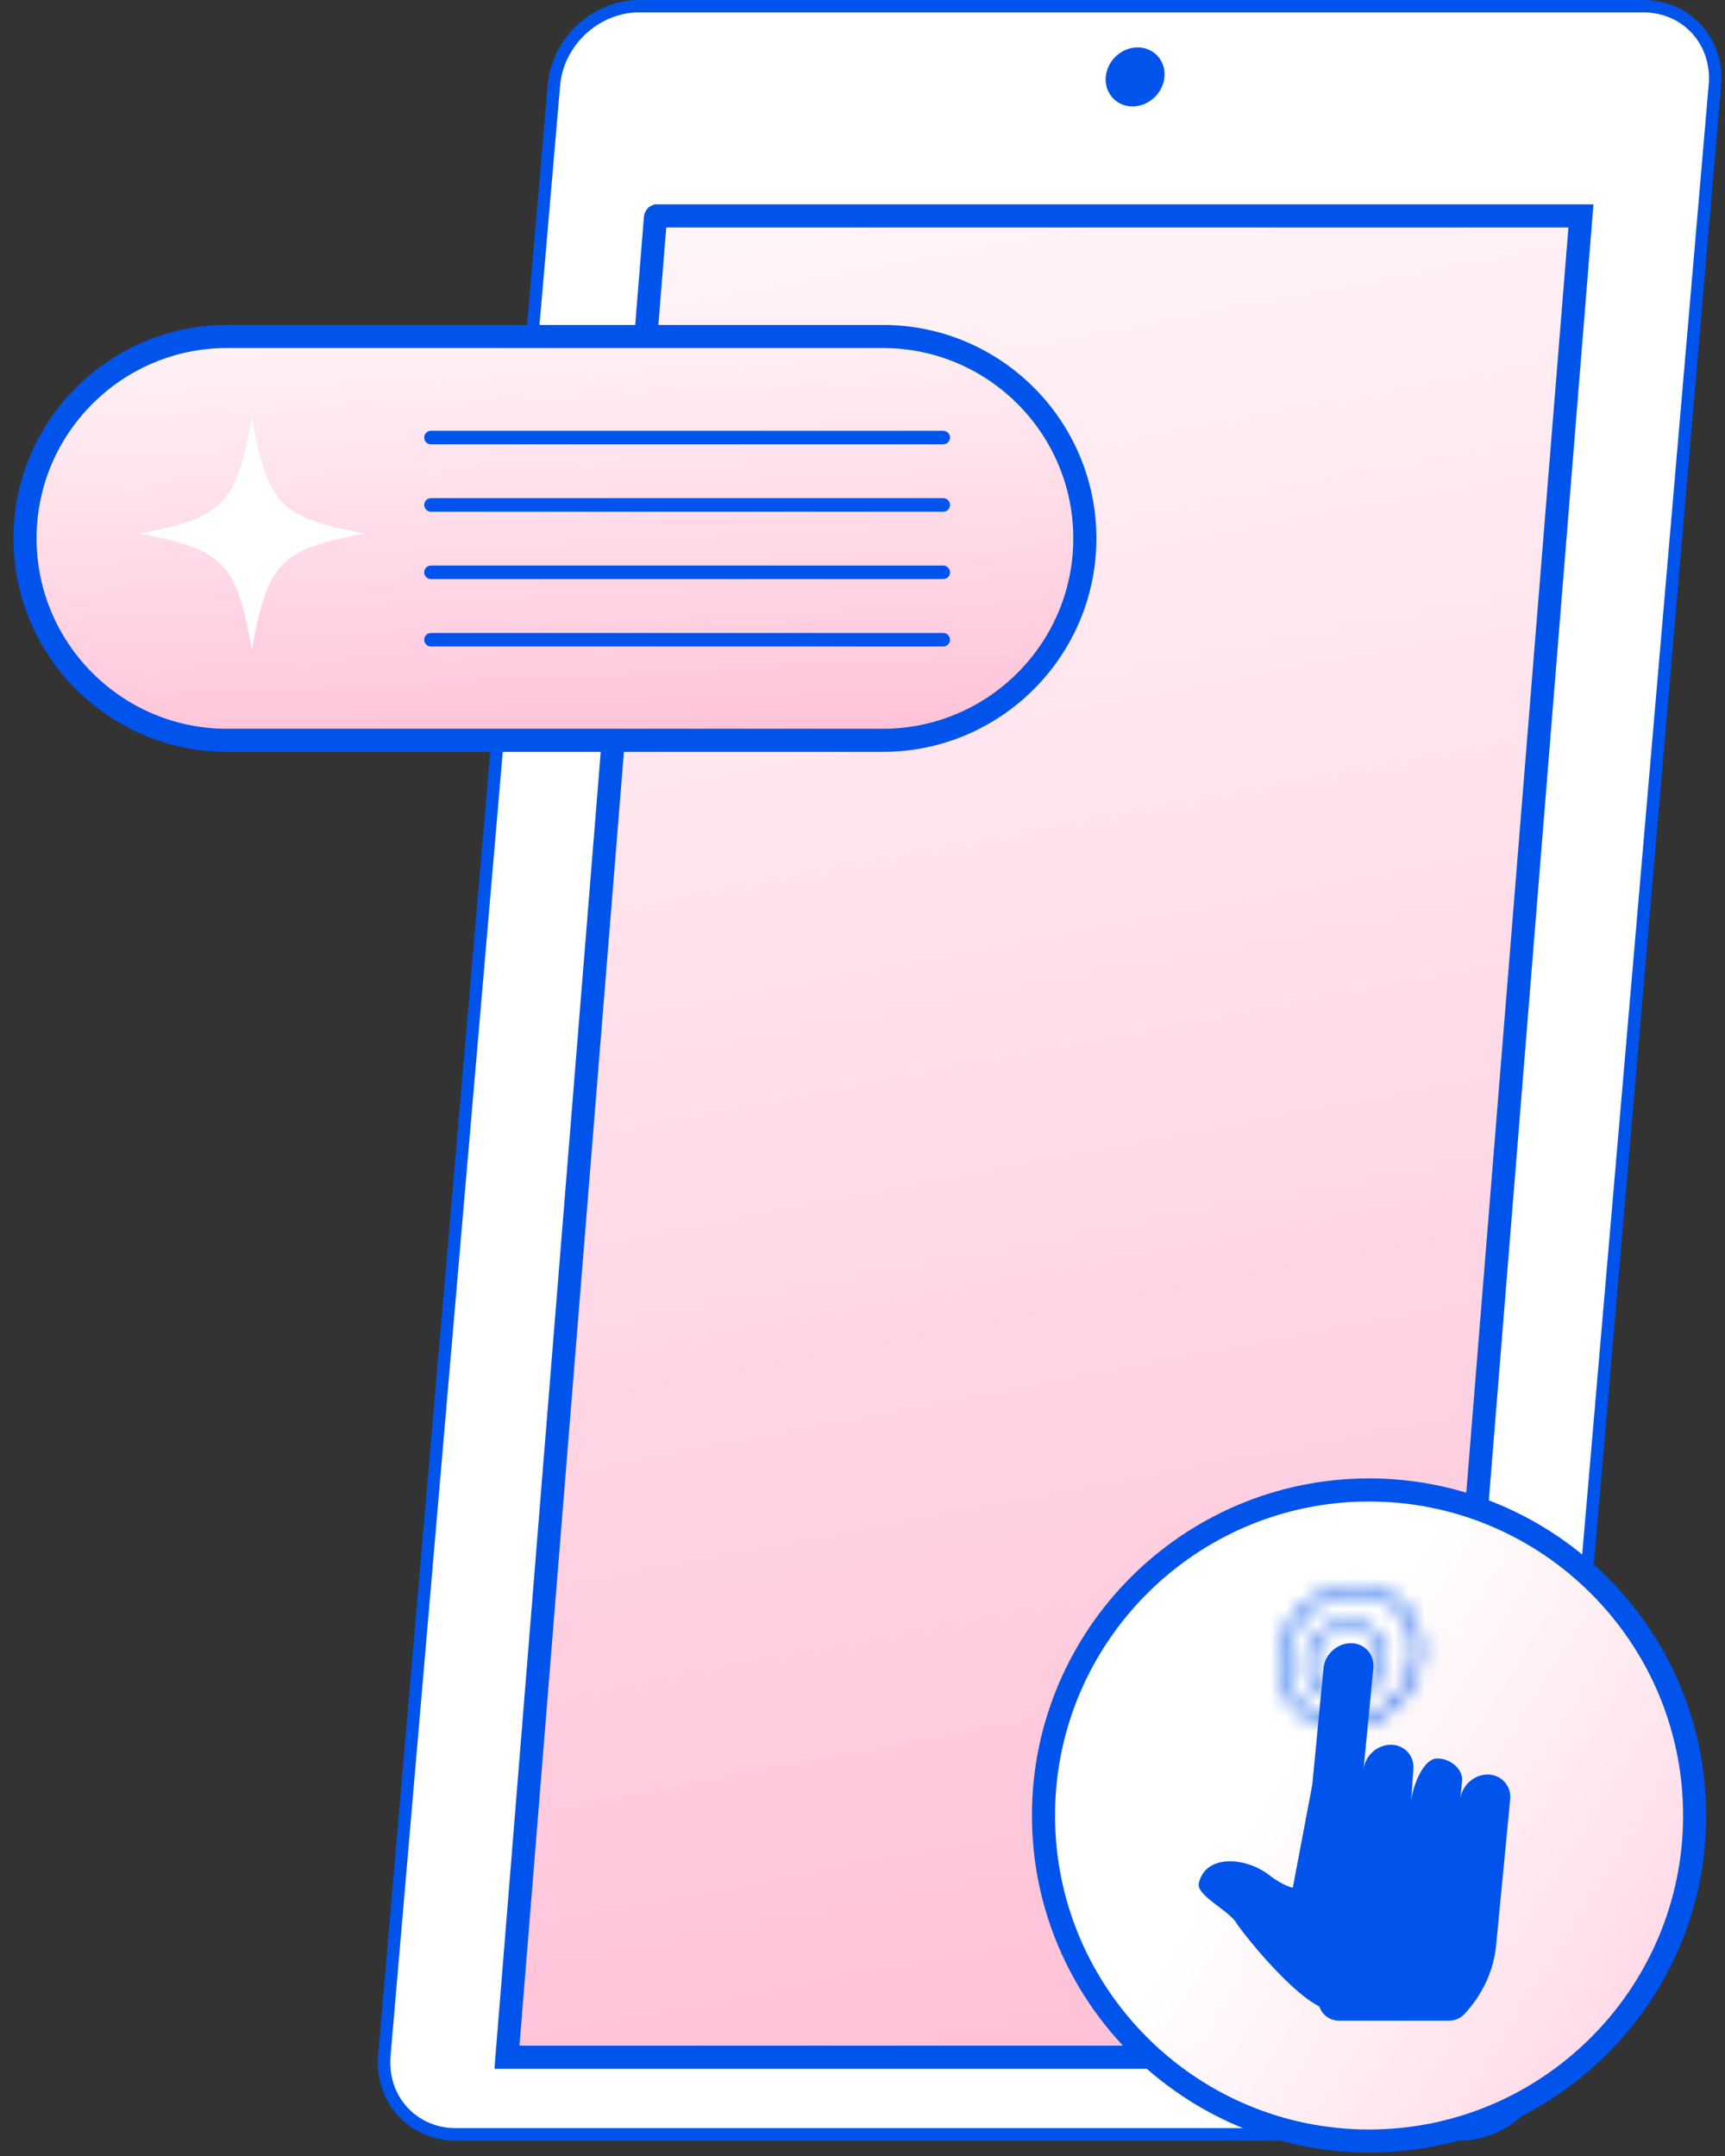 <svg width="112" height="140" viewBox="0 0 112 140" fill="none" xmlns="http://www.w3.org/2000/svg">
<rect x="0" y="0" width="112" height="140" fill="#333333" stroke="none"/>
<path d="M94.808 138.595H29.604C26.795 138.595 24.713 136.304 24.956 133.479L35.966 5.517C36.209 2.692 38.683 0.401 41.494 0.401H106.699C109.508 0.401 111.589 2.692 111.346 5.517L100.337 133.479C100.093 136.304 97.619 138.595 94.808 138.595Z" fill="white"/>
<path d="M94.806 139H29.602C28.138 139 26.805 138.427 25.851 137.388C24.886 136.335 24.423 134.936 24.551 133.447L35.562 5.485C35.821 2.46 38.483 0 41.492 0H106.696C108.16 0 109.493 0.573 110.447 1.612C111.412 2.665 111.875 4.064 111.747 5.553L100.736 133.515C100.477 136.54 97.815 139 94.806 139ZM41.492 0.805C38.892 0.805 36.592 2.935 36.367 5.552L25.357 133.513C25.249 134.775 25.637 135.957 26.447 136.841C27.246 137.712 28.366 138.191 29.602 138.191H94.806C97.406 138.191 99.706 136.061 99.931 133.445L110.942 5.483C111.05 4.221 110.663 3.04 109.853 2.155C109.053 1.284 107.933 0.805 106.698 0.805H41.492Z" fill="#0054EC"/>
<path d="M73.535 6.91C72.482 6.91 71.704 6.051 71.794 4.994C71.885 3.935 72.811 3.078 73.865 3.078C74.918 3.078 75.696 3.937 75.606 4.994C75.514 6.052 74.588 6.91 73.535 6.91Z" fill="#0054EC"/>
<path d="M102.646 14.021L93.003 133.481C93.001 133.505 92.988 133.54 92.96 133.568C92.947 133.581 92.937 133.585 92.933 133.586H32.915L42.557 14.127C42.559 14.104 42.572 14.069 42.601 14.04C42.613 14.028 42.622 14.023 42.627 14.021H102.646Z" fill="url(#paint0_linear_119_158)" stroke="#0054EC" stroke-width="1.5" stroke-linecap="round"/>
<path d="M14.734 21.85H57.33C64.558 21.85 70.436 27.732 70.436 34.96C70.436 42.189 64.554 48.072 57.325 48.072H14.734C7.506 48.072 1.624 42.189 1.624 34.96C1.624 27.732 7.506 21.85 14.734 21.85Z" fill="#0054EC"/>
<path d="M14.734 21.85H57.33C64.558 21.85 70.436 27.732 70.436 34.96C70.436 42.189 64.554 48.072 57.325 48.072H14.734C7.506 48.072 1.624 42.189 1.624 34.96C1.624 27.732 7.506 21.85 14.734 21.85Z" fill="url(#paint1_linear_119_158)"/>
<path d="M14.734 21.85H57.33C64.558 21.85 70.436 27.732 70.436 34.96C70.436 42.189 64.554 48.072 57.325 48.072H14.734C7.506 48.072 1.624 42.189 1.624 34.96C1.624 27.732 7.506 21.85 14.734 21.85Z" stroke="#0054EC" stroke-width="1.5"/>
<path d="M61.242 28.85H27.981C27.74 28.85 27.542 28.656 27.542 28.411C27.542 28.166 27.74 27.972 27.981 27.972H61.242C61.483 27.972 61.681 28.166 61.681 28.411C61.681 28.656 61.487 28.85 61.242 28.85Z" fill="#0054EC"/>
<path d="M61.242 33.227H27.981C27.74 33.227 27.542 33.033 27.542 32.788C27.542 32.542 27.74 32.349 27.981 32.349H61.242C61.483 32.349 61.681 32.542 61.681 32.788C61.681 33.033 61.487 33.227 61.242 33.227Z" fill="#0054EC"/>
<path d="M61.242 37.603H27.981C27.74 37.603 27.542 37.409 27.542 37.164C27.542 36.919 27.74 36.725 27.981 36.725H61.242C61.483 36.725 61.681 36.919 61.681 37.164C61.681 37.409 61.487 37.603 61.242 37.603Z" fill="#0054EC"/>
<path d="M61.242 41.98H27.981C27.74 41.98 27.542 41.786 27.542 41.541C27.542 41.296 27.74 41.102 27.981 41.102H61.242C61.483 41.102 61.681 41.296 61.681 41.541C61.681 41.786 61.487 41.98 61.242 41.98Z" fill="#0054EC"/>
<path d="M16.353 27.111C16.322 27.288 16.29 27.46 16.259 27.627C16.228 27.794 16.197 27.957 16.165 28.115C16.133 28.273 16.102 28.427 16.07 28.577C16.038 28.727 16.006 28.872 15.974 29.014C15.942 29.155 15.909 29.293 15.875 29.426C15.841 29.56 15.808 29.689 15.773 29.815C15.738 29.94 15.703 30.062 15.667 30.18C15.631 30.298 15.594 30.413 15.556 30.524C15.517 30.635 15.478 30.743 15.438 30.848C15.398 30.952 15.357 31.053 15.314 31.151C15.271 31.248 15.227 31.343 15.182 31.435C15.136 31.526 15.09 31.615 15.041 31.701C14.992 31.788 14.943 31.87 14.891 31.95C14.839 32.031 14.785 32.108 14.73 32.183C14.675 32.258 14.617 32.33 14.558 32.401C14.499 32.471 14.438 32.538 14.374 32.604C14.31 32.67 14.244 32.733 14.176 32.794C14.108 32.855 14.038 32.914 13.964 32.971C13.891 33.028 13.816 33.083 13.738 33.137C13.661 33.19 13.58 33.241 13.497 33.291C13.413 33.342 13.327 33.39 13.238 33.436C13.149 33.483 13.056 33.529 12.962 33.572C12.867 33.616 12.769 33.659 12.667 33.7C12.566 33.742 12.461 33.782 12.353 33.821C12.245 33.86 12.133 33.898 12.019 33.936C11.904 33.973 11.786 34.01 11.664 34.045C11.542 34.081 11.416 34.115 11.286 34.15C11.156 34.184 11.023 34.218 10.886 34.252C10.749 34.285 10.607 34.318 10.461 34.351C10.316 34.383 10.166 34.416 10.013 34.448C9.859 34.481 9.701 34.513 9.538 34.545C9.376 34.578 9.209 34.61 9.038 34.642C9.209 34.675 9.376 34.707 9.538 34.739C9.701 34.772 9.859 34.804 10.013 34.836C10.166 34.869 10.316 34.901 10.461 34.934C10.607 34.967 10.748 35 10.886 35.033C11.023 35.066 11.156 35.1 11.286 35.135C11.416 35.169 11.542 35.204 11.664 35.24C11.786 35.276 11.904 35.312 12.019 35.349C12.133 35.386 12.245 35.424 12.353 35.464C12.461 35.503 12.566 35.543 12.667 35.584C12.769 35.626 12.867 35.668 12.962 35.712C13.056 35.757 13.149 35.801 13.238 35.848C13.327 35.895 13.413 35.943 13.497 35.993C13.58 36.044 13.661 36.094 13.738 36.148C13.816 36.202 13.892 36.257 13.964 36.313C14.037 36.37 14.107 36.429 14.176 36.49C14.244 36.551 14.31 36.615 14.374 36.68C14.437 36.745 14.499 36.813 14.558 36.884C14.617 36.954 14.675 37.026 14.73 37.102C14.785 37.177 14.839 37.254 14.891 37.334C14.943 37.414 14.992 37.498 15.041 37.583C15.09 37.669 15.136 37.757 15.182 37.85C15.227 37.941 15.272 38.036 15.314 38.134C15.357 38.231 15.398 38.333 15.438 38.437C15.478 38.541 15.517 38.649 15.556 38.76C15.594 38.872 15.631 38.986 15.667 39.104C15.703 39.222 15.739 39.344 15.773 39.47C15.808 39.595 15.841 39.725 15.875 39.858C15.909 39.992 15.942 40.129 15.974 40.271C16.006 40.412 16.038 40.558 16.07 40.708C16.102 40.858 16.133 41.011 16.165 41.169C16.197 41.328 16.227 41.49 16.259 41.658C16.291 41.825 16.322 41.997 16.353 42.173C16.385 41.997 16.417 41.825 16.448 41.658C16.479 41.491 16.51 41.328 16.542 41.169C16.573 41.011 16.605 40.858 16.637 40.708C16.668 40.558 16.701 40.413 16.733 40.271C16.765 40.129 16.798 39.992 16.832 39.858C16.865 39.725 16.899 39.595 16.934 39.47C16.969 39.344 17.004 39.222 17.04 39.104C17.076 38.986 17.113 38.872 17.151 38.76C17.189 38.649 17.228 38.541 17.268 38.437C17.309 38.333 17.35 38.231 17.393 38.134C17.436 38.036 17.479 37.941 17.525 37.85C17.57 37.758 17.617 37.669 17.666 37.583C17.715 37.497 17.764 37.414 17.816 37.334C17.868 37.254 17.921 37.176 17.977 37.102C18.032 37.026 18.089 36.954 18.149 36.884C18.208 36.814 18.269 36.746 18.333 36.68C18.396 36.615 18.462 36.551 18.531 36.49C18.599 36.429 18.669 36.37 18.742 36.313C18.816 36.257 18.891 36.202 18.968 36.148C19.046 36.094 19.127 36.043 19.21 35.993C19.294 35.944 19.38 35.895 19.469 35.848C19.558 35.801 19.65 35.756 19.745 35.712C19.84 35.668 19.938 35.626 20.04 35.584C20.141 35.543 20.246 35.503 20.354 35.464C20.462 35.424 20.573 35.386 20.688 35.349C20.803 35.312 20.921 35.275 21.043 35.24C21.165 35.204 21.291 35.169 21.421 35.135C21.55 35.1 21.683 35.066 21.821 35.033C21.959 35 22.1 34.967 22.245 34.934C22.391 34.901 22.541 34.869 22.694 34.836C22.848 34.804 23.006 34.772 23.169 34.739C23.331 34.707 23.498 34.675 23.669 34.642C23.498 34.61 23.331 34.577 23.169 34.545C23.006 34.513 22.848 34.481 22.694 34.448C22.541 34.416 22.391 34.383 22.245 34.351C22.1 34.318 21.959 34.285 21.821 34.252C21.684 34.218 21.55 34.184 21.421 34.15C21.291 34.115 21.165 34.081 21.043 34.045C20.921 34.009 20.803 33.973 20.688 33.936C20.573 33.898 20.462 33.86 20.354 33.821C20.246 33.782 20.141 33.742 20.04 33.7C19.938 33.659 19.84 33.616 19.745 33.572C19.65 33.528 19.558 33.483 19.469 33.436C19.38 33.39 19.294 33.342 19.21 33.291C19.127 33.241 19.046 33.19 18.968 33.137C18.891 33.083 18.815 33.028 18.742 32.971C18.669 32.914 18.599 32.855 18.531 32.794C18.463 32.733 18.397 32.67 18.333 32.604C18.27 32.539 18.208 32.471 18.149 32.401C18.089 32.331 18.032 32.258 17.977 32.183C17.921 32.108 17.868 32.031 17.816 31.95C17.764 31.87 17.715 31.787 17.666 31.701C17.617 31.616 17.57 31.527 17.525 31.435C17.479 31.343 17.435 31.248 17.393 31.151C17.351 31.053 17.309 30.952 17.268 30.848C17.228 30.743 17.189 30.635 17.151 30.524C17.113 30.413 17.076 30.298 17.04 30.18C17.004 30.062 16.968 29.94 16.934 29.815C16.899 29.689 16.865 29.56 16.832 29.426C16.798 29.293 16.765 29.155 16.733 29.014C16.701 28.872 16.668 28.727 16.637 28.577C16.605 28.427 16.573 28.273 16.542 28.115C16.51 27.957 16.479 27.794 16.448 27.627C16.416 27.459 16.385 27.288 16.353 27.111Z" fill="white"/>
<path d="M88.89 96.75C100.546 96.75 110.029 106.235 110.029 117.89C110.029 129.545 100.545 139.029 88.89 139.029C77.235 139.029 67.75 129.545 67.75 117.89C67.75 106.235 77.233 96.75 88.89 96.75Z" fill="#0054EC"/>
<path d="M88.89 96.75C100.546 96.75 110.029 106.235 110.029 117.89C110.029 129.545 100.545 139.029 88.89 139.029C77.235 139.029 67.75 129.545 67.75 117.89C67.75 106.235 77.233 96.75 88.89 96.75Z" fill="url(#paint2_linear_119_158)"/>
<path d="M88.89 96.75C100.546 96.75 110.029 106.235 110.029 117.89C110.029 129.545 100.545 139.029 88.89 139.029C77.235 139.029 67.75 129.545 67.75 117.89C67.75 106.235 77.233 96.75 88.89 96.75Z" stroke="#0054EC" stroke-width="1.5"/>
<mask id="path-12-inside-1_119_158" fill="white">
<path d="M87.137 110.43C86.447 110.43 85.82 110.159 85.376 109.672C84.927 109.181 84.721 108.526 84.785 107.832C84.92 106.42 86.18 105.271 87.592 105.271C88.282 105.271 88.909 105.541 89.353 106.028C89.802 106.519 90.008 107.174 89.944 107.868C89.809 109.28 88.549 110.43 87.137 110.43ZM87.596 105.669C86.382 105.669 85.301 106.658 85.183 107.871C85.126 108.451 85.301 108.999 85.671 109.405C86.037 109.811 86.56 110.035 87.137 110.035C88.35 110.035 89.432 109.046 89.549 107.832C89.606 107.252 89.432 106.704 89.062 106.299C88.695 105.893 88.172 105.669 87.596 105.669Z"/>
</mask>
<path d="M85.376 109.672L86.484 108.661L86.483 108.66L85.376 109.672ZM84.785 107.832L83.292 107.689L83.291 107.694L84.785 107.832ZM89.353 106.028L88.245 107.039L88.246 107.04L89.353 106.028ZM89.944 107.868L91.437 108.011L91.438 108.006L89.944 107.868ZM85.183 107.871L86.676 108.018L86.676 108.016L85.183 107.871ZM85.671 109.405L86.784 108.399L86.779 108.394L85.671 109.405ZM89.549 107.832L88.056 107.686L88.056 107.688L89.549 107.832ZM89.062 106.299L87.949 107.304L87.954 107.31L89.062 106.299ZM87.137 110.43V108.93C86.849 108.93 86.631 108.823 86.484 108.661L85.376 109.672L84.267 110.683C85.009 111.496 86.044 111.93 87.137 111.93V110.43ZM85.376 109.672L86.483 108.66C86.341 108.504 86.25 108.276 86.278 107.97L84.785 107.832L83.291 107.694C83.191 108.776 83.514 109.857 84.268 110.683L85.376 109.672ZM84.785 107.832L86.278 107.975C86.34 107.327 86.958 106.771 87.592 106.771V105.271V103.771C85.401 103.771 83.5 105.513 83.292 107.689L84.785 107.832ZM87.592 105.271V106.771C87.88 106.771 88.098 106.878 88.245 107.039L89.353 106.028L90.462 105.017C89.72 104.204 88.684 103.771 87.592 103.771V105.271ZM89.353 106.028L88.246 107.04C88.388 107.196 88.479 107.424 88.45 107.73L89.944 107.868L91.438 108.006C91.538 106.924 91.215 105.843 90.461 105.017L89.353 106.028ZM89.944 107.868L88.451 107.725C88.389 108.373 87.771 108.93 87.137 108.93V110.43V111.93C89.328 111.93 91.229 110.188 91.437 108.011L89.944 107.868ZM87.596 105.669V104.169C85.602 104.169 83.881 105.753 83.69 107.727L85.183 107.871L86.676 108.016C86.72 107.563 87.163 107.169 87.596 107.169V105.669ZM85.183 107.871L83.691 107.725C83.595 108.699 83.887 109.676 84.563 110.416L85.671 109.405L86.779 108.394C86.714 108.323 86.658 108.204 86.676 108.018L85.183 107.871ZM85.671 109.405L84.558 110.411C85.227 111.151 86.164 111.535 87.137 111.535V110.035V108.535C86.957 108.535 86.848 108.47 86.784 108.399L85.671 109.405ZM87.137 110.035V111.535C89.131 111.535 90.851 109.951 91.042 107.977L89.549 107.832L88.056 107.688C88.012 108.14 87.569 108.535 87.137 108.535V110.035ZM89.549 107.832L91.042 107.979C91.138 107.005 90.845 106.028 90.17 105.288L89.062 106.299L87.954 107.31C88.018 107.381 88.075 107.5 88.056 107.686L89.549 107.832ZM89.062 106.299L90.175 105.293C89.506 104.553 88.569 104.169 87.596 104.169V105.669V107.169C87.776 107.169 87.885 107.234 87.949 107.304L89.062 106.299Z" fill="#0054EC" mask="url(#path-12-inside-1_119_158)"/>
<mask id="path-14-inside-2_119_158" fill="white">
<path d="M87.199 112.189C85.964 112.189 84.848 111.708 84.056 110.836C83.259 109.957 82.885 108.79 83.003 107.551C83.247 105.016 85.511 102.953 88.047 102.953C89.281 102.953 90.397 103.434 91.19 104.306C91.986 105.185 92.361 106.352 92.243 107.591C91.998 110.126 89.738 112.189 87.203 112.189H87.199ZM88.047 103.395C85.732 103.395 83.665 105.28 83.445 107.595C83.338 108.711 83.669 109.76 84.383 110.544C85.093 111.325 86.091 111.755 87.199 111.755C89.514 111.755 91.58 109.87 91.801 107.555C91.907 106.439 91.576 105.39 90.862 104.605C90.153 103.825 89.155 103.395 88.047 103.395Z"/>
</mask>
<path d="M84.056 110.836L82.944 111.843L82.946 111.845L84.056 110.836ZM83.003 107.551L81.51 107.407L81.51 107.409L83.003 107.551ZM91.19 104.306L92.301 103.299L92.299 103.296L91.19 104.306ZM92.243 107.591L93.736 107.735L93.736 107.733L92.243 107.591ZM83.445 107.595L84.938 107.737L84.938 107.737L83.445 107.595ZM84.383 110.544L85.493 109.535L85.493 109.535L84.383 110.544ZM91.801 107.555L90.308 107.413L90.308 107.413L91.801 107.555ZM90.862 104.605L89.752 105.614L89.753 105.615L90.862 104.605ZM87.199 112.189V110.689C86.365 110.689 85.66 110.37 85.165 109.827L84.056 110.836L82.946 111.845C84.037 113.045 85.564 113.689 87.199 113.689V112.189ZM84.056 110.836L85.168 109.829C84.669 109.279 84.416 108.535 84.496 107.694L83.003 107.551L81.51 107.409C81.353 109.044 81.85 110.635 82.944 111.843L84.056 110.836ZM83.003 107.551L84.496 107.695C84.667 105.924 86.288 104.453 88.047 104.453V102.953V101.453C84.733 101.453 81.828 104.107 81.51 107.407L83.003 107.551ZM88.047 102.953V104.453C88.88 104.453 89.586 104.772 90.08 105.315L91.19 104.306L92.299 103.296C91.208 102.097 89.682 101.453 88.047 101.453V102.953ZM91.19 104.306L90.078 105.313C90.577 105.863 90.83 106.607 90.749 107.448L92.243 107.591L93.736 107.733C93.892 106.098 93.396 104.507 92.301 103.299L91.19 104.306ZM92.243 107.591L90.749 107.447C90.579 109.22 88.959 110.689 87.203 110.689V112.189V113.689C90.517 113.689 93.418 111.033 93.736 107.735L92.243 107.591ZM87.203 112.189V110.689H87.199V112.189V113.689H87.203V112.189ZM88.047 103.395V101.895C84.954 101.895 82.245 104.373 81.951 107.452L83.445 107.595L84.938 107.737C85.086 106.187 86.51 104.895 88.047 104.895V103.395ZM83.445 107.595L81.951 107.452C81.808 108.958 82.255 110.434 83.273 111.554L84.383 110.544L85.493 109.535C85.084 109.085 84.868 108.463 84.938 107.737L83.445 107.595ZM84.383 110.544L83.273 111.553C84.282 112.663 85.691 113.255 87.199 113.255V111.755V110.255C86.491 110.255 85.904 109.987 85.493 109.535L84.383 110.544ZM87.199 111.755V113.255C90.292 113.255 93 110.777 93.294 107.698L91.801 107.555L90.308 107.413C90.16 108.963 88.735 110.255 87.199 110.255V111.755ZM91.801 107.555L93.294 107.698C93.438 106.192 92.99 104.716 91.972 103.596L90.862 104.605L89.753 105.615C90.162 106.065 90.377 106.687 90.308 107.413L91.801 107.555ZM90.862 104.605L91.972 103.596C90.963 102.487 89.555 101.895 88.047 101.895V103.395V104.895C88.755 104.895 89.342 105.163 89.752 105.614L90.862 104.605Z" fill="#0054EC" mask="url(#path-14-inside-2_119_158)"/>
<path d="M87.884 106.911V106.91C88.53 106.997 88.98 107.521 88.977 108.169L88.97 108.3L88.324 115C88.313 115.108 88.392 115.205 88.499 115.216C88.594 115.226 88.68 115.167 88.707 115.081L88.716 115.042L88.728 114.935V114.931C88.809 114.066 89.641 113.395 90.482 113.502V113.503C91.128 113.59 91.579 114.114 91.576 114.763L91.57 114.894L91.569 114.9L91.427 116.938C91.42 117.046 91.5 117.14 91.608 117.149C91.702 117.157 91.787 117.096 91.813 117.009L91.82 116.97C91.863 116.511 92.06 115.816 92.361 115.254C92.511 114.974 92.682 114.739 92.861 114.583C93.016 114.449 93.166 114.383 93.311 114.383L93.374 114.387C93.382 114.388 93.391 114.389 93.399 114.389C93.693 114.389 94.051 114.529 94.326 114.766C94.565 114.973 94.721 115.233 94.735 115.511L94.732 115.631V115.632L94.618 116.827V116.868C94.628 116.959 94.701 117.033 94.795 117.042C94.89 117.05 94.975 116.991 95.002 116.904L95.01 116.865V116.864C95.09 116.003 95.914 115.337 96.751 115.435C96.756 115.436 96.761 115.439 96.767 115.44C97.413 115.526 97.865 116.05 97.862 116.699L97.855 116.831L97.761 117.808V117.809L97.678 118.668L97.469 120.845L96.941 126.315C96.797 127.803 96.16 129.246 95.146 130.417L94.939 130.647C94.719 130.881 94.415 131.015 94.096 131.015H86.927C86.437 131.015 86 130.695 85.849 130.228C85.837 130.19 85.813 130.157 85.782 130.133L85.749 130.112L85.576 130.021C84.697 129.527 83.58 128.465 82.592 127.39C81.674 126.391 80.891 125.407 80.545 124.917L80.425 124.738C80.279 124.506 80.029 124.276 79.762 124.058C79.495 123.84 79.178 123.609 78.904 123.394C78.621 123.173 78.374 122.963 78.21 122.766C78.084 122.614 78.029 122.497 78.02 122.406L78.025 122.323C78.132 121.885 78.357 121.582 78.651 121.382C78.948 121.18 79.329 121.075 79.751 121.06C80.545 121.031 81.451 121.321 82.127 121.797L82.259 121.895C82.954 122.432 83.495 122.672 83.89 122.771C83.943 122.784 83.999 122.775 84.044 122.746C84.09 122.716 84.121 122.669 84.131 122.616L85.397 115.924L85.4 115.906L86.129 108.338C86.21 107.473 87.043 106.803 87.884 106.911Z" fill="#0054EC" stroke="#0054EC" stroke-width="0.394" stroke-linejoin="round"/>
<defs>
<linearGradient id="paint0_linear_119_158" x1="43.053" y1="-10.169" x2="71.163" y2="138.647" gradientUnits="userSpaceOnUse">
<stop stop-color="white"/>
<stop offset="1" stop-color="#FFBFD6"/>
</linearGradient>
<linearGradient id="paint1_linear_119_158" x1="11.532" y1="14.783" x2="13.225" y2="51.744" gradientUnits="userSpaceOnUse">
<stop stop-color="white"/>
<stop offset="1" stop-color="#FFBFD6"/>
</linearGradient>
<linearGradient id="paint2_linear_119_158" x1="76.352" y1="125.869" x2="116.724" y2="151.174" gradientUnits="userSpaceOnUse">
<stop stop-color="white"/>
<stop offset="1" stop-color="#FFBFD6"/>
</linearGradient>
</defs>
</svg>

